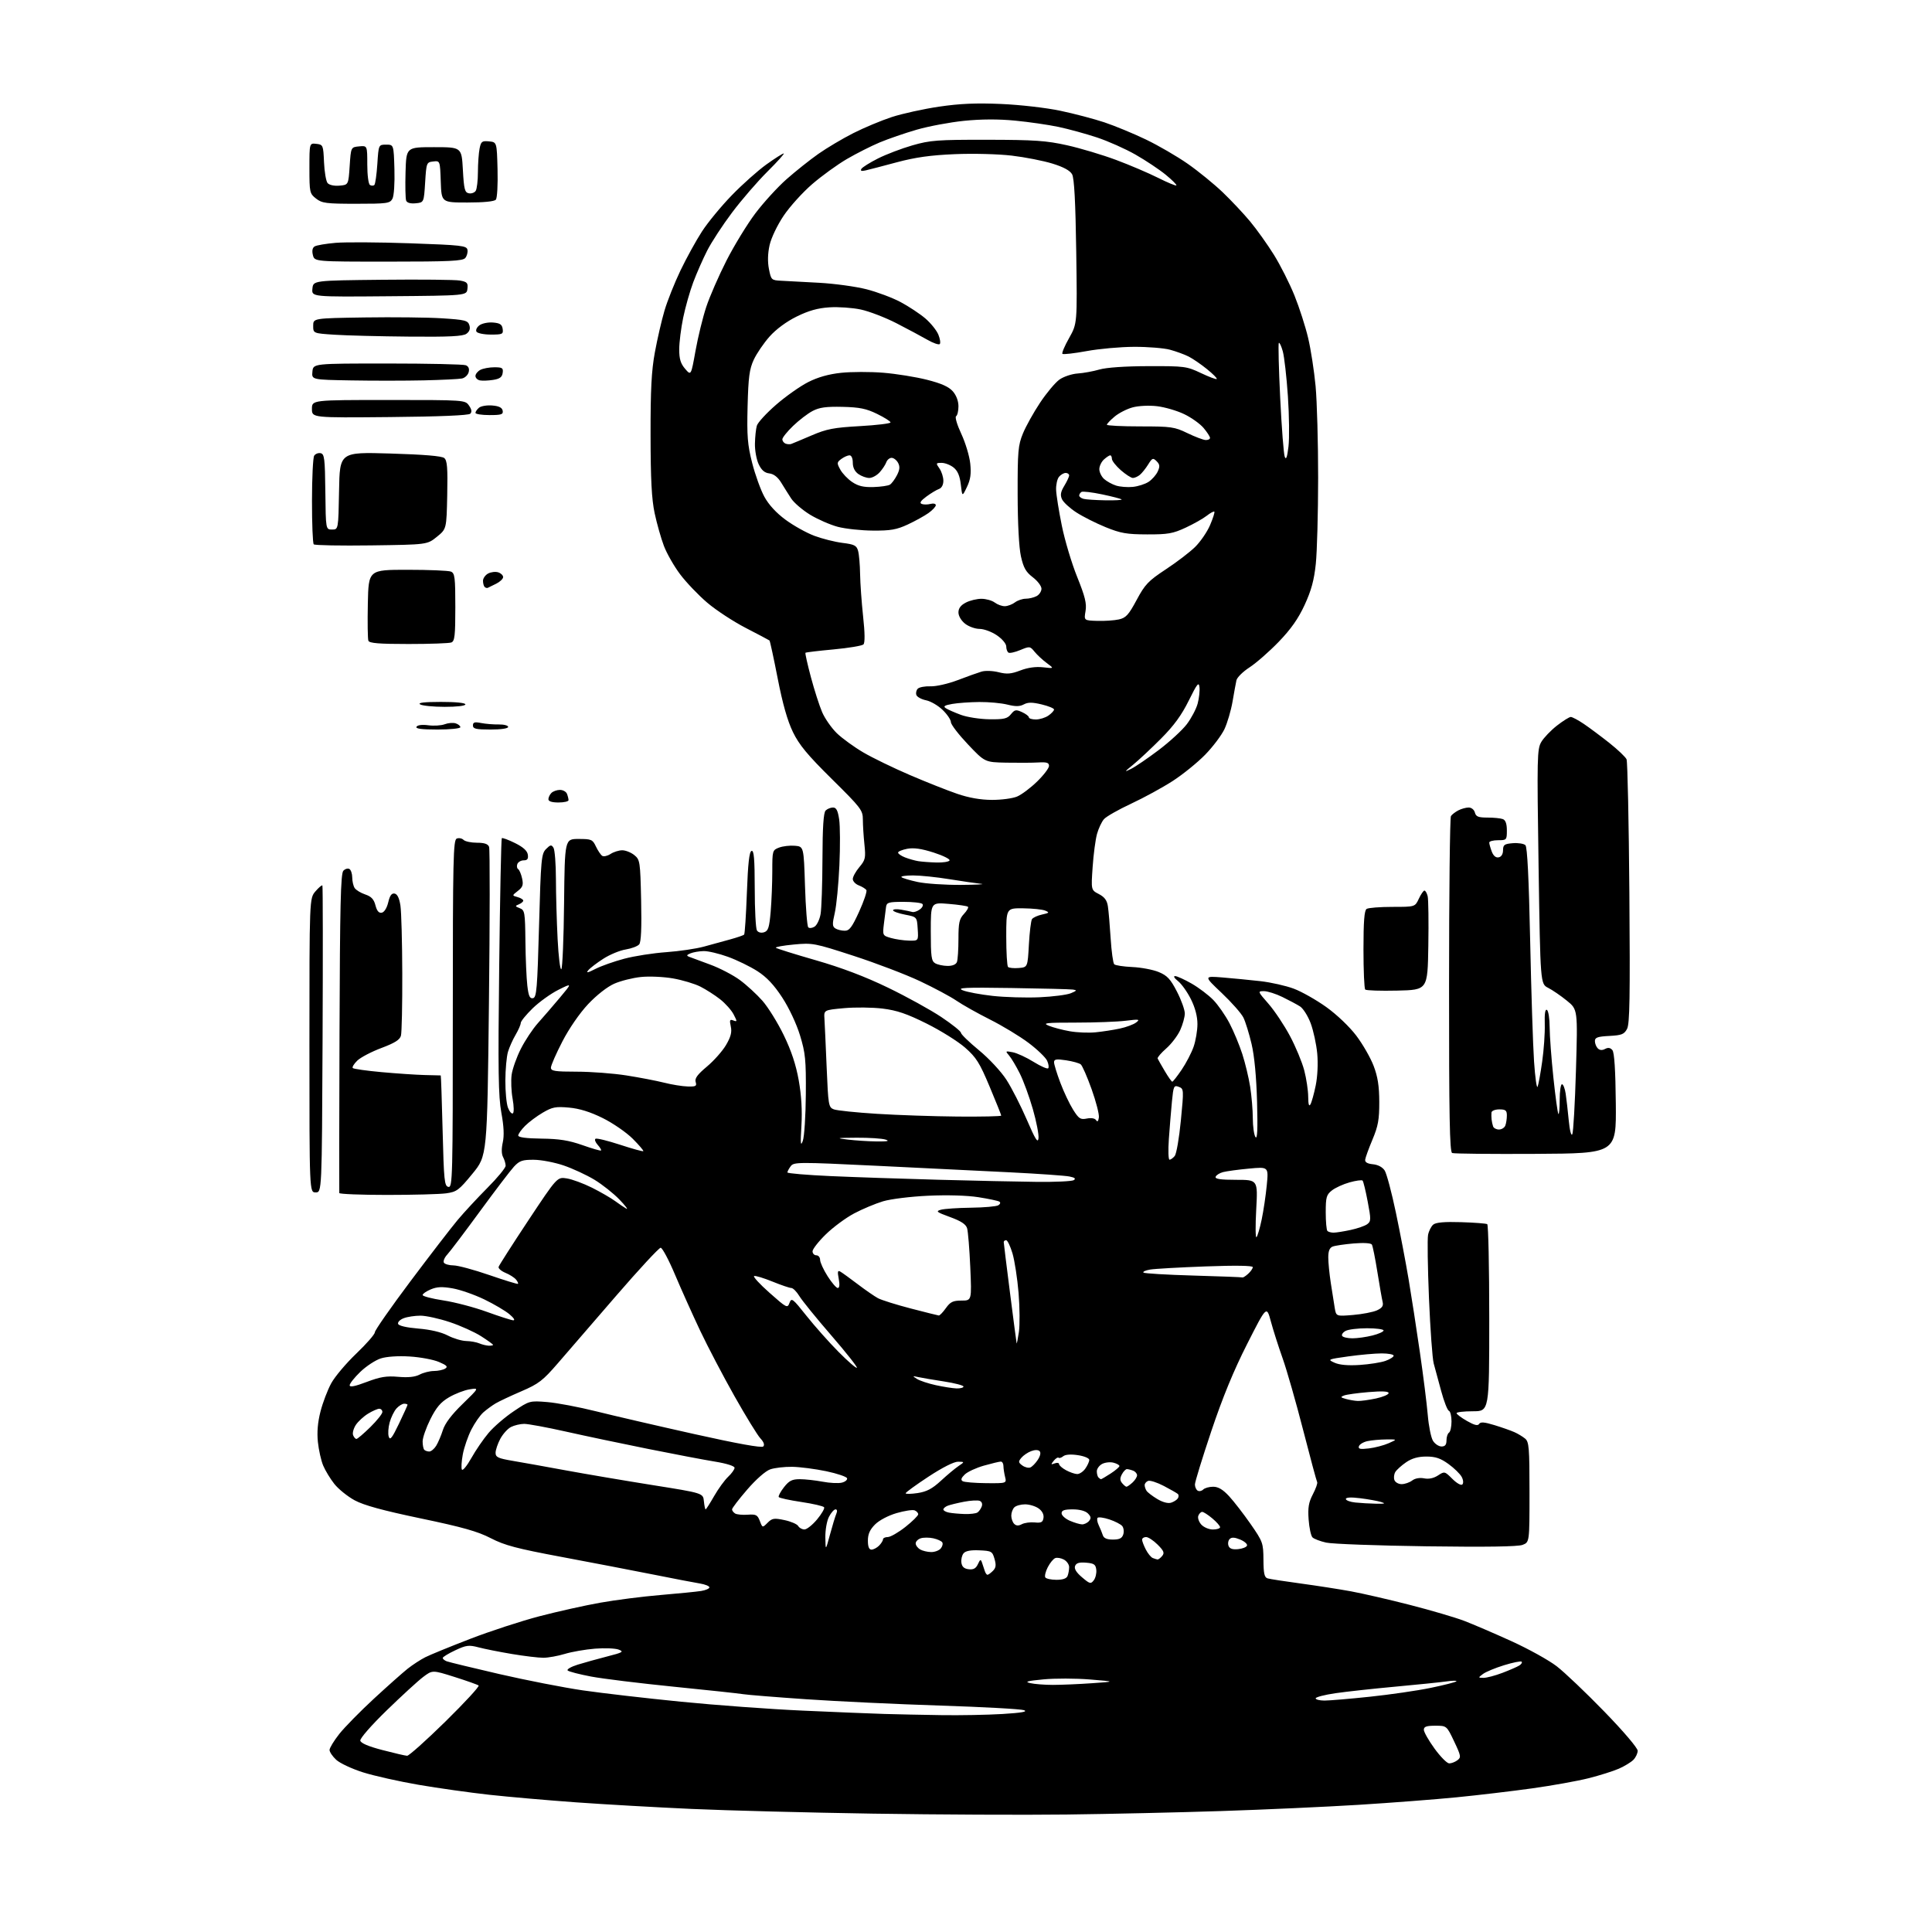 <?xml version="1.0" encoding="UTF-8" standalone="no"?>
<!-- Filename: c64c2c1644d3e49dbd0d620f901ef576b1b76e4a1991a8eef4b17e45139543e9.svg -->
<!-- Created with https://svgstud.io -->
<svg
  version="1.1"
  xmlns="http://www.w3.org/2000/svg"
  xmlns:xlink="http://www.w3.org/1999/xlink"
  xmlns:svg="http://www.w3.org/2000/svg"
  xmlns:rdf="http://www.w3.org/1999/02/22-rdf-syntax-ns#"
  xmlns:cc="http://creativecommons.org/ns#"
  xmlns:dc="http://purl.org/dc/elements/1.1/"
  viewBox="0 0 768 768"
  width="768"
  height="768"
  role="img"
  aria-labelledby="titleID descID"
>
  <title id="titleID">futuristic, AI, contains text AIUniverse</title>
  <desc id="descID">AI-generated SVG illustration: futuristic, AI, contains text AIUniverse, created on https://svgstud.io</desc>

  <rect width="100%" height="100%" fill="white" />


  <path stroke="none" fill="black" fill-rule="evenodd" d="M424.00,721.30C407.23,721.51 372.57,721.35 347.00,720.95C321.43,720.55 289.02,719.71 275.00,719.08C260.98,718.45 240.28,717.27 229.00,716.46C217.72,715.65 202.20,714.29 194.50,713.45C186.80,712.60 174.16,710.82 166.42,709.49C158.67,708.16 148.73,705.93 144.32,704.54C139.91,703.15 135.11,700.90 133.65,699.55C132.19,698.20 131.00,696.44 131.00,695.64C131.00,694.84 132.74,691.98 134.86,689.29C136.99,686.60 143.18,680.30 148.61,675.28C154.05,670.26 160.11,664.88 162.07,663.32C164.04,661.77 167.19,659.72 169.07,658.77C170.96,657.81 178.99,654.53 186.92,651.47C194.85,648.41 207.23,644.37 214.42,642.49C221.61,640.61 232.49,638.18 238.59,637.10C244.70,636.01 255.50,634.63 262.59,634.04C269.69,633.44 276.96,632.72 278.75,632.43C280.54,632.14 282.00,631.50 282.00,631.00C282.00,630.50 280.31,629.81 278.25,629.47C276.19,629.14 267.75,627.52 259.50,625.87C251.25,624.23 234.87,621.08 223.10,618.88C205.40,615.57 200.57,614.29 195.10,611.46C189.93,608.78 183.90,607.07 167.28,603.60C152.07,600.41 144.61,598.37 140.95,596.38C138.15,594.85 134.53,591.93 132.91,589.89C131.29,587.85 129.30,584.56 128.47,582.58C127.64,580.61 126.70,576.40 126.37,573.23C125.96,569.37 126.30,565.37 127.40,561.09C128.30,557.58 130.21,552.55 131.65,549.91C133.09,547.26 137.58,541.94 141.63,538.07C145.68,534.20 149.00,530.40 149.00,529.62C149.00,528.84 155.36,519.72 163.14,509.35C170.92,498.98 179.36,488.02 181.89,485.00C184.42,481.98 189.75,476.22 193.74,472.21C197.73,468.21 201.00,464.24 201.00,463.40C201.00,462.56 200.54,461.02 199.99,459.97C199.34,458.77 199.30,456.63 199.86,454.13C200.46,451.44 200.29,447.71 199.30,442.35C198.10,435.86 197.95,425.73 198.44,384.07C198.76,356.33 199.23,333.44 199.47,333.19C199.72,332.95 202.07,333.82 204.71,335.12C207.99,336.75 209.60,338.21 209.82,339.75C210.06,341.43 209.64,342.00 208.18,342.00C207.10,342.00 205.96,342.66 205.65,343.47C205.34,344.28 205.48,345.18 205.97,345.48C206.45,345.78 207.16,347.44 207.54,349.17C208.11,351.76 207.81,352.64 205.86,354.15C203.50,355.99 203.50,355.99 205.75,356.61C206.99,356.95 208.00,357.58 208.00,358.01C208.00,358.44 207.21,359.10 206.25,359.49C204.67,360.13 204.70,360.28 206.61,361.02C208.59,361.78 208.73,362.60 208.86,374.17C208.93,380.95 209.28,388.88 209.62,391.80C210.11,395.97 210.59,397.03 211.87,396.79C213.31,396.51 213.59,393.13 214.28,367.99C215.01,341.41 215.20,339.37 217.07,337.50C218.79,335.77 219.20,335.70 220.02,337.00C220.54,337.82 220.98,343.45 220.99,349.50C221.00,355.55 221.30,366.26 221.66,373.29C222.02,380.33 222.68,385.72 223.14,385.26C223.59,384.81 224.09,372.97 224.23,358.97C224.50,333.50 224.50,333.50 229.99,333.50C235.10,333.50 235.57,333.70 236.89,336.50C237.67,338.15 238.80,339.82 239.39,340.21C239.99,340.60 241.48,340.26 242.71,339.46C243.93,338.66 246.02,338.00 247.35,338.00C248.69,338.00 250.84,338.86 252.14,339.91C254.41,341.75 254.51,342.42 254.86,357.93C255.10,368.88 254.85,374.48 254.09,375.40C253.47,376.14 251.06,377.05 248.74,377.43C246.42,377.80 242.41,379.45 239.84,381.11C237.26,382.76 234.56,384.82 233.84,385.70C232.86,386.88 233.59,386.74 236.69,385.16C238.98,383.99 244.15,382.16 248.18,381.10C252.20,380.03 259.71,378.86 264.86,378.50C270.01,378.13 276.76,377.14 279.86,376.28C282.96,375.43 287.70,374.13 290.40,373.39C293.09,372.64 295.52,371.81 295.80,371.53C296.08,371.25 296.57,363.75 296.90,354.84C297.33,343.23 297.85,338.54 298.75,338.25C299.71,337.93 300.00,341.35 300.02,353.17C300.02,361.60 300.42,369.11 300.89,369.86C301.40,370.67 302.55,370.96 303.73,370.59C305.39,370.06 305.81,368.73 306.36,362.33C306.71,358.13 307.00,350.93 307.00,346.32C307.00,338.15 307.06,337.93 309.69,336.93C311.17,336.36 313.99,336.04 315.94,336.20C319.50,336.50 319.50,336.50 320.00,352.17C320.27,360.79 320.86,368.20 321.30,368.63C321.74,369.07 322.86,368.95 323.80,368.36C324.73,367.77 325.81,365.53 326.19,363.39C326.57,361.25 326.91,351.38 326.94,341.45C326.98,328.81 327.36,323.04 328.20,322.20C328.86,321.54 330.18,321.00 331.14,321.00C332.44,321.00 333.05,322.17 333.58,325.71C333.97,328.31 334.01,336.54 333.67,344.02C333.33,351.49 332.51,359.98 331.84,362.88C330.81,367.32 330.85,368.29 332.06,369.06C332.85,369.56 334.52,369.98 335.78,369.98C337.64,370.00 338.67,368.64 341.52,362.39C343.42,358.21 344.72,354.35 344.40,353.83C344.07,353.31 342.72,352.47 341.40,351.96C340.08,351.46 339.00,350.32 339.00,349.42C339.00,348.52 340.18,346.39 341.62,344.68C344.01,341.84 344.18,341.04 343.62,335.63C343.28,332.37 343.00,327.94 343.00,325.78C343.00,322.09 342.28,321.14 330.68,309.68C320.98,300.10 317.68,296.11 315.20,291.00C313.05,286.58 311.11,279.78 309.15,269.71C307.56,261.58 306.09,254.78 305.88,254.60C305.67,254.43 301.45,252.19 296.50,249.64C291.55,247.09 284.63,242.56 281.13,239.57C277.63,236.59 272.79,231.52 270.38,228.32C267.97,225.12 265.06,220.03 263.91,217.00C262.76,213.97 261.11,208.12 260.23,204.00C259.04,198.39 258.63,190.58 258.61,173.00C258.58,154.80 258.97,147.36 260.33,140.00C261.29,134.78 263.00,127.35 264.14,123.50C265.27,119.65 268.14,112.45 270.51,107.50C272.89,102.55 276.73,95.58 279.05,92.00C281.37,88.42 286.70,81.96 290.89,77.64C295.07,73.32 301.26,67.81 304.63,65.39C308.00,62.98 311.11,61.00 311.54,61.00C311.97,61.00 309.07,64.23 305.09,68.19C301.11,72.14 294.79,79.46 291.03,84.46C287.27,89.46 282.81,96.28 281.11,99.63C279.41,102.97 276.93,108.61 275.59,112.17C274.25,115.72 272.45,122.07 271.58,126.27C270.71,130.48 270.00,136.16 270.00,138.90C270.00,142.69 270.56,144.54 272.35,146.62C274.70,149.35 274.70,149.35 276.48,139.43C277.46,133.97 279.38,126.12 280.75,122.00C282.11,117.88 285.73,109.59 288.78,103.59C291.84,97.59 297.00,89.15 300.25,84.83C303.50,80.52 309.08,74.41 312.65,71.25C316.23,68.09 321.93,63.55 325.33,61.16C328.72,58.78 334.98,55.06 339.24,52.91C343.50,50.75 350.38,47.88 354.53,46.52C358.68,45.17 367.12,43.31 373.29,42.40C381.58,41.18 388.02,40.90 398.00,41.33C405.54,41.66 415.92,42.85 421.50,44.03C427.00,45.18 434.88,47.26 439.00,48.63C443.12,50.01 450.55,53.07 455.50,55.45C460.45,57.82 467.95,62.18 472.17,65.13C476.39,68.08 482.63,73.17 486.03,76.42C489.43,79.68 494.35,84.91 496.95,88.04C499.56,91.17 503.80,97.12 506.38,101.25C508.96,105.39 512.64,112.68 514.57,117.46C516.50,122.24 518.94,129.83 520.00,134.33C521.07,138.82 522.40,147.45 522.97,153.50C523.53,159.55 523.99,175.97 523.98,190.00C523.97,204.03 523.55,219.40 523.05,224.16C522.37,230.64 521.25,234.75 518.61,240.47C516.08,245.95 513.16,250.10 508.29,255.15C504.55,259.02 499.35,263.57 496.72,265.28C494.09,266.98 491.74,269.30 491.50,270.44C491.25,271.57 490.55,275.39 489.95,278.92C489.34,282.45 487.90,287.36 486.74,289.84C485.57,292.31 482.11,296.90 479.04,300.04C475.97,303.18 470.18,307.86 466.18,310.45C462.17,313.04 454.76,317.09 449.70,319.45C444.64,321.81 439.76,324.58 438.85,325.62C437.94,326.65 436.70,329.30 436.08,331.50C435.47,333.70 434.68,339.62 434.34,344.65C433.71,353.80 433.71,353.80 436.81,355.40C439.06,356.57 440.05,357.89 440.40,360.25C440.68,362.04 441.17,367.77 441.50,373.00C441.83,378.23 442.47,382.87 442.92,383.31C443.36,383.76 446.60,384.25 450.11,384.41C453.63,384.57 458.35,385.46 460.61,386.40C463.99,387.80 465.28,389.18 467.86,394.19C469.59,397.54 470.99,401.46 470.98,402.89C470.97,404.33 470.14,407.30 469.14,409.51C468.13,411.71 465.64,414.99 463.58,416.79C461.53,418.59 460.00,420.39 460.18,420.78C460.35,421.18 461.62,423.41 463.00,425.74C464.38,428.08 465.73,429.99 466.00,429.99C466.27,429.99 467.95,427.86 469.72,425.25C471.49,422.64 473.63,418.53 474.47,416.12C475.31,413.72 476.00,409.64 476.00,407.07C476.00,404.04 475.09,400.56 473.41,397.20C471.99,394.34 469.68,391.11 468.28,390.00C466.83,388.86 466.33,388.00 467.12,388.01C467.88,388.01 470.83,389.36 473.69,390.99C476.54,392.63 480.42,395.56 482.31,397.51C484.20,399.45 487.10,403.62 488.75,406.77C490.40,409.92 492.69,415.43 493.84,419.00C494.99,422.57 496.40,428.43 496.96,432.00C497.52,435.57 498.00,441.20 498.01,444.50C498.02,447.80 498.50,451.18 499.07,452.00C499.81,453.06 500.00,448.95 499.70,438.00C499.43,428.08 498.65,419.80 497.52,415.00C496.55,410.88 495.09,406.15 494.27,404.50C493.46,402.85 489.58,398.45 485.65,394.73C478.50,387.96 478.50,387.96 486.00,388.56C490.12,388.90 496.91,389.56 501.08,390.03C505.25,390.51 511.20,391.85 514.31,393.02C517.42,394.18 523.23,397.47 527.23,400.33C531.43,403.34 536.46,408.14 539.15,411.70C541.71,415.08 544.80,420.47 546.03,423.68C547.68,428.01 548.26,431.68 548.28,438.00C548.30,445.04 547.84,447.61 545.58,453.00C544.08,456.57 542.77,460.18 542.68,461.00C542.56,462.01 543.57,462.60 545.77,462.81C547.80,463.01 549.57,463.96 550.44,465.31C551.21,466.52 553.21,474.02 554.88,482.00C556.56,489.98 558.83,501.90 559.94,508.50C561.05,515.10 563.07,528.15 564.42,537.50C565.78,546.85 567.19,558.10 567.56,562.50C567.93,566.90 568.86,571.51 569.64,572.75C570.41,573.99 571.94,575.00 573.02,575.00C574.45,575.00 575.00,574.32 575.00,572.56C575.00,571.22 575.45,569.84 576.00,569.50C576.55,569.16 577.00,567.15 577.00,565.02C577.00,562.90 576.53,561.01 575.96,560.82C575.39,560.63 574.01,557.10 572.90,552.99C571.78,548.87 570.45,543.92 569.92,542.00C569.40,540.08 568.56,528.42 568.04,516.10C567.53,503.78 567.36,492.43 567.68,490.87C567.99,489.32 568.92,487.48 569.75,486.79C570.80,485.92 574.24,485.62 580.83,485.83C586.09,485.99 590.76,486.35 591.20,486.62C591.64,486.89 592.00,503.74 592.00,524.06C592.00,561.00 592.00,561.00 585.50,561.00C581.92,561.00 579.00,561.34 579.01,561.75C579.01,562.16 580.87,563.56 583.13,564.85C586.09,566.54 587.46,566.88 587.98,566.03C588.52,565.16 590.06,565.28 594.10,566.52C597.07,567.43 600.62,568.68 602.00,569.30C603.38,569.91 605.29,571.07 606.25,571.86C607.81,573.15 608.00,575.47 608.00,593.18C608.00,613.05 608.00,613.05 605.25,614.11C603.41,614.82 590.81,615.01 567.00,614.68C547.48,614.41 529.55,613.75 527.17,613.21C524.79,612.68 522.34,611.74 521.73,611.13C521.13,610.53 520.44,607.34 520.20,604.05C519.85,599.30 520.21,597.22 521.90,593.97C523.08,591.71 523.84,589.54 523.59,589.15C523.35,588.75 520.84,579.44 518.02,568.46C515.20,557.48 511.54,544.67 509.88,540.00C508.22,535.33 506.10,528.69 505.18,525.26C503.49,519.01 503.49,519.01 495.76,534.26C490.41,544.79 486.01,555.50 481.51,568.91C477.93,579.58 475.00,589.12 475.00,590.10C475.00,591.08 475.49,592.18 476.09,592.55C476.69,592.92 477.68,592.72 478.29,592.11C478.90,591.50 480.68,591.00 482.25,591.00C484.26,591.00 486.12,592.10 488.57,594.75C490.48,596.81 494.32,601.79 497.12,605.80C502.00,612.83 502.19,613.36 502.24,620.03C502.27,625.51 502.62,627.05 503.89,627.43C504.78,627.70 510.68,628.61 517.00,629.46C523.33,630.32 532.33,631.72 537.00,632.57C541.67,633.43 552.27,635.87 560.55,638.00C568.82,640.12 578.50,642.97 582.05,644.32C585.60,645.68 594.04,649.30 600.82,652.39C607.60,655.47 615.70,659.96 618.82,662.37C621.94,664.77 630.46,672.88 637.75,680.39C645.35,688.22 651.00,694.85 651.00,695.95C651.00,697.00 650.22,698.64 649.27,699.59C648.32,700.54 645.73,702.11 643.52,703.08C641.31,704.05 635.90,705.76 631.50,706.87C627.10,707.98 616.98,709.80 609.00,710.91C601.02,712.02 587.52,713.62 579.00,714.46C570.48,715.30 552.92,716.65 540.00,717.45C527.08,718.25 502.55,719.36 485.50,719.92C468.45,720.48 440.77,721.10 424.00,721.30zM576.06,700.97C576.92,700.99 578.38,700.44 579.31,699.75C580.88,698.59 580.79,698.03 578.05,692.25C575.08,686.00 575.08,686.00 570.54,686.00C567.03,686.00 566.00,686.37 566.00,687.61C566.00,688.50 567.91,691.86 570.25,695.09C572.59,698.31 575.20,700.95 576.06,700.97zM161.83,697.95C162.55,697.98 169.42,691.84 177.09,684.31C184.75,676.78 190.68,670.35 190.26,670.01C189.84,669.68 185.54,668.15 180.70,666.62C171.90,663.84 171.90,663.84 168.20,666.63C166.16,668.17 159.65,674.14 153.71,679.91C147.57,685.88 143.06,691.05 143.22,691.92C143.42,692.93 146.43,694.22 152.01,695.67C156.68,696.89 161.10,697.92 161.83,697.95zM374.09,681.79C381.57,681.91 392.56,681.70 398.52,681.34C406.11,680.87 408.67,680.42 407.08,679.83C405.83,679.37 390.79,678.54 373.66,677.99C356.52,677.44 332.60,676.31 320.50,675.48C308.40,674.65 297.15,673.74 295.50,673.47C293.85,673.19 281.48,671.86 268.00,670.51C254.53,669.16 239.68,667.34 235.00,666.46C230.32,665.57 226.12,664.49 225.66,664.04C225.20,663.59 227.00,662.55 229.66,661.72C232.32,660.90 237.62,659.43 241.43,658.45C247.59,656.88 248.09,656.57 245.93,655.74C244.59,655.23 240.35,655.06 236.50,655.37C232.65,655.68 227.25,656.62 224.50,657.46C221.75,658.29 217.93,658.98 216.00,658.99C214.07,658.99 208.45,658.32 203.50,657.49C198.55,656.66 192.56,655.47 190.20,654.84C186.38,653.84 185.33,653.97 180.95,656.03C178.23,657.30 176.00,658.67 176.00,659.06C176.00,659.46 176.71,660.06 177.57,660.39C178.44,660.72 187.86,663.01 198.51,665.47C209.16,667.92 224.09,670.84 231.69,671.95C239.28,673.05 256.81,675.08 270.64,676.45C284.47,677.83 306.30,679.43 319.14,680.00C331.99,680.58 346.55,681.17 351.50,681.32C356.45,681.47 366.62,681.68 374.09,681.79zM526.53,676.00C528.47,676.00 536.56,675.32 544.50,674.48C552.44,673.65 563.31,672.07 568.65,670.97C573.99,669.87 578.62,668.69 578.93,668.36C579.24,668.02 577.48,668.03 575.00,668.39C572.52,668.74 563.35,669.68 554.60,670.48C545.86,671.28 535.17,672.45 530.85,673.08C526.53,673.71 523.00,674.63 523.00,675.12C523.00,675.60 524.59,676.00 526.53,676.00zM418.50,669.77C421.80,669.77 428.77,669.48 434.00,669.11C443.50,668.45 443.50,668.45 433.27,667.62C427.65,667.16 419.32,667.14 414.77,667.58C408.32,668.19 407.16,668.52 409.50,669.06C411.15,669.45 415.20,669.77 418.50,669.77zM589.71,666.97C590.93,666.99 594.30,666.10 597.21,665.00C600.12,663.89 603.16,662.57 603.97,662.05C604.78,661.53 605.19,660.85 604.87,660.54C604.56,660.23 601.42,660.86 597.89,661.95C594.36,663.04 590.58,664.61 589.49,665.44C587.53,666.92 587.53,666.94 589.71,666.97zM434.79,628.19C435.50,627.26 435.95,625.38 435.79,624.00C435.55,621.90 434.91,621.45 431.74,621.19C428.99,620.96 427.82,621.32 427.36,622.51C426.94,623.60 427.85,625.08 430.12,627.00C433.22,629.64 433.61,629.74 434.79,628.19zM419.95,628.00C422.53,628.00 423.99,627.48 424.39,626.42C424.73,625.55 425.00,623.99 425.00,622.95C425.00,621.92 424.06,620.57 422.92,619.96C421.78,619.35 420.23,619.08 419.47,619.37C418.72,619.66 417.39,621.28 416.51,622.98C415.64,624.67 415.19,626.50 415.52,627.03C415.85,627.56 417.84,628.00 419.95,628.00zM392.54,626.00C392.87,626.00 393.84,625.30 394.70,624.44C395.90,623.24 396.05,622.16 395.34,619.70C394.48,616.69 394.13,616.49 389.32,616.28C385.88,616.12 383.82,616.51 383.03,617.47C382.38,618.25 381.99,619.93 382.17,621.19C382.40,622.82 383.26,623.59 385.08,623.80C386.96,624.02 387.94,623.48 388.72,621.80C389.66,619.78 389.86,619.71 390.39,621.25C390.73,622.21 391.21,623.67 391.47,624.50C391.73,625.33 392.21,626.00 392.54,626.00zM460.13,619.92C460.47,619.96 461.31,619.34 461.98,618.52C462.98,617.32 462.66,616.50 460.18,614.02C458.52,612.36 456.44,611.00 455.58,611.00C454.71,611.00 454.00,611.47 454.00,612.05C454.00,612.63 454.67,614.39 455.48,615.96C456.29,617.53 457.53,619.05 458.23,619.33C458.93,619.61 459.78,619.88 460.13,619.92zM370.13,616.97C371.57,616.99 373.30,616.34 373.96,615.54C374.63,614.74 374.90,613.65 374.57,613.12C374.25,612.59 372.64,611.86 371.01,611.50C369.38,611.14 367.13,611.14 366.02,611.49C364.91,611.85 364.00,612.76 364.00,613.52C364.00,614.28 364.79,615.36 365.75,615.92C366.71,616.48 368.68,616.95 370.13,616.97zM329.94,610.00C330.90,606.42 332.04,602.71 332.45,601.75C332.91,600.69 332.79,600.00 332.13,600.00C331.54,600.00 330.36,601.33 329.53,602.95C328.67,604.60 328.04,608.24 328.09,611.20C328.18,616.50 328.18,616.50 329.94,610.00zM346.43,616.00C347.21,616.00 348.56,615.29 349.43,614.43C350.29,613.56 351.00,612.44 351.00,611.93C351.00,611.42 351.86,611.00 352.91,611.00C353.96,611.00 357.11,609.19 359.91,606.98C362.71,604.76 365.00,602.50 365.00,601.95C365.00,601.39 364.35,600.69 363.55,600.38C362.76,600.08 359.54,600.57 356.41,601.48C353.11,602.44 349.50,604.34 347.85,605.99C345.78,608.07 345.00,609.82 345.00,612.42C345.00,614.86 345.46,616.00 346.43,616.00zM492.17,615.81C493.92,615.64 495.51,615.00 495.71,614.39C495.91,613.77 494.68,612.70 492.98,611.99C490.77,611.08 489.58,611.02 488.81,611.79C488.22,612.38 488.02,613.60 488.36,614.50C488.80,615.64 489.94,616.03 492.17,615.81zM442.40,612.00C445.01,612.00 446.02,611.50 446.52,609.95C446.87,608.83 446.68,607.32 446.10,606.62C445.51,605.91 443.22,604.73 441.01,604.00C438.80,603.27 436.69,602.98 436.33,603.34C435.96,603.70 436.15,605.01 436.74,606.25C437.33,607.49 438.07,609.29 438.38,610.25C438.77,611.47 439.98,612.00 442.40,612.00zM319.80,607.98C320.73,607.97 322.99,606.17 324.81,603.98C326.63,601.79 327.88,599.62 327.60,599.17C327.32,598.71 323.24,597.76 318.54,597.06C313.84,596.36 309.80,595.48 309.56,595.10C309.33,594.72 310.26,592.96 311.64,591.20C313.67,588.60 314.86,588.00 317.94,588.00C320.02,588.00 324.08,588.45 326.97,588.99C329.85,589.54 333.30,589.71 334.65,589.37C335.99,589.04 336.92,588.25 336.72,587.63C336.52,587.01 332.79,585.75 328.43,584.83C324.07,583.92 317.98,583.13 314.90,583.08C311.82,583.04 307.88,583.49 306.16,584.10C304.32,584.73 300.51,588.09 297.01,592.15C293.70,595.98 291.00,599.51 291.00,600.00C291.00,600.48 291.55,601.22 292.22,601.64C292.89,602.05 295.14,602.27 297.22,602.12C300.53,601.88 301.12,602.19 302.04,604.60C303.09,607.36 303.09,607.36 305.13,605.32C306.93,603.51 307.71,603.39 311.83,604.26C314.40,604.80 316.86,605.86 317.30,606.62C317.74,607.38 318.86,607.99 319.80,607.98zM482.15,608.00C483.72,608.00 485.00,607.59 485.00,607.09C485.00,606.59 483.62,605.01 481.92,603.59C480.23,602.17 478.42,601.00 477.89,601.00C477.37,601.00 476.67,601.69 476.35,602.54C476.02,603.38 476.56,604.96 477.53,606.04C478.51,607.12 480.59,608.00 482.15,608.00zM406.20,605.89C407.24,605.34 409.53,605.02 411.29,605.19C413.93,605.45 414.55,605.12 414.81,603.35C415.00,602.00 414.26,600.60 412.83,599.60C411.58,598.72 409.17,598.00 407.48,598.00C405.78,598.00 403.86,598.54 403.20,599.20C402.54,599.86 402.00,601.35 402.00,602.50C402.00,603.65 402.52,605.12 403.15,605.75C403.96,606.56 404.88,606.60 406.20,605.89zM430.13,605.96C431.02,605.98 432.28,605.37 432.91,604.61C433.81,603.53 433.70,602.85 432.46,601.61C431.47,600.61 429.16,600.00 426.43,600.00C423.10,600.00 422.00,600.38 422.00,601.55C422.00,602.40 423.46,603.73 425.25,604.51C427.04,605.29 429.23,605.94 430.13,605.96zM383.50,601.85C385.70,601.91 387.98,601.64 388.57,601.23C389.16,600.83 389.92,599.75 390.26,598.83C390.62,597.84 390.29,596.94 389.43,596.61C388.63,596.31 385.85,596.46 383.24,596.96C380.63,597.46 377.71,598.17 376.75,598.54C375.79,598.91 375.00,599.58 375.00,600.04C375.00,600.49 376.01,601.06 377.25,601.29C378.49,601.53 381.30,601.78 383.50,601.85zM280.49,600.00C280.69,600.00 282.21,597.63 283.87,594.73C285.53,591.83 288.04,588.37 289.44,587.05C290.85,585.73 292.00,584.12 292.00,583.47C292.00,582.77 288.84,581.77 284.25,581.02C279.99,580.33 267.95,578.04 257.50,575.94C247.05,573.84 232.37,570.75 224.87,569.06C217.38,567.38 209.95,566.01 208.37,566.01C206.79,566.02 204.42,566.59 203.11,567.26C201.79,567.94 199.88,570.07 198.86,571.98C197.84,573.90 197.00,576.39 197.00,577.51C197.00,579.26 197.99,579.72 203.75,580.70C207.46,581.32 217.03,583.04 225.00,584.51C232.97,585.97 248.50,588.61 259.50,590.36C279.50,593.54 279.50,593.54 279.81,596.77C279.99,598.55 280.29,600.00 280.49,600.00zM465.50,597.35C466.60,597.01 467.82,596.23 468.21,595.62C468.60,595.01 468.60,594.23 468.21,593.87C467.82,593.52 465.31,592.09 462.64,590.69C459.97,589.29 457.16,588.39 456.39,588.68C455.63,588.97 455.01,589.73 455.02,590.36C455.02,590.99 455.36,592.01 455.77,592.62C456.17,593.24 458.07,594.70 460.00,595.86C462.12,597.15 464.28,597.73 465.50,597.35zM547.00,597.75C550.58,597.81 550.98,597.67 548.95,597.05C547.55,596.63 543.84,595.96 540.70,595.57C537.05,595.11 535.00,595.22 535.00,595.87C535.00,596.42 536.69,597.06 538.75,597.27C540.81,597.49 544.52,597.70 547.00,597.75zM364.75,593.52C368.38,592.97 370.56,591.82 374.00,588.65C376.48,586.36 379.62,583.73 381.00,582.80C383.50,581.10 383.50,581.10 380.86,581.05C379.25,581.02 374.66,583.34 369.11,586.98C364.10,590.27 360.00,593.25 360.00,593.60C360.00,593.94 362.14,593.91 364.75,593.52zM447.79,591.00C448.10,591.00 449.17,590.26 450.17,589.35C451.18,588.43 452.00,587.13 452.00,586.45C452.00,585.77 451.29,584.94 450.42,584.61C449.55,584.27 448.44,584.00 447.95,584.00C447.47,584.00 446.57,584.93 445.97,586.06C445.15,587.60 445.17,588.50 446.05,589.56C446.71,590.35 447.49,591.00 447.79,591.00zM581.31,590.09C581.81,589.59 581.70,588.30 581.04,587.08C580.41,585.90 578.05,583.60 575.80,581.97C572.64,579.68 570.62,579.00 567.00,579.00C563.77,579.00 561.26,579.70 558.99,581.25C557.17,582.49 555.24,584.23 554.68,585.11C554.13,586.00 553.96,587.46 554.31,588.36C554.65,589.26 555.96,589.99 557.22,589.97C558.47,589.95 560.34,589.30 561.37,588.52C562.51,587.65 564.37,587.32 566.11,587.67C567.96,588.04 569.91,587.63 571.61,586.52C574.21,584.82 574.30,584.84 577.34,587.88C579.11,589.65 580.81,590.59 581.31,590.09zM392.00,589.58C400.17,589.65 400.17,589.65 399.53,587.07C399.18,585.66 398.89,583.71 398.88,582.75C398.88,581.79 398.41,581.00 397.84,581.00C397.27,581.00 394.26,581.72 391.15,582.60C388.04,583.48 384.60,585.07 383.50,586.14C382.09,587.49 381.85,588.28 382.66,588.79C383.30,589.19 387.50,589.54 392.00,589.58zM437.68,588.00C437.87,588.00 439.59,586.99 441.50,585.75C443.41,584.51 444.98,583.17 444.99,582.77C444.99,582.37 443.92,581.77 442.59,581.43C441.27,581.10 439.24,581.33 438.09,581.95C436.94,582.57 436.00,583.88 436.00,584.87C436.00,585.86 436.30,586.97 436.67,587.33C437.03,587.70 437.49,588.00 437.68,588.00zM428.19,585.96C429.12,585.98 430.59,585.00 431.44,583.78C432.30,582.56 433.00,581.01 433.00,580.34C433.00,579.66 430.99,578.82 428.49,578.45C425.68,578.02 423.48,578.19 422.65,578.88C421.92,579.48 421.08,579.75 420.80,579.47C420.52,579.18 419.66,579.72 418.89,580.66C417.67,582.17 417.71,582.30 419.25,581.72C420.21,581.36 421.00,581.48 421.00,582.00C421.00,582.51 422.24,583.61 423.75,584.43C425.26,585.25 427.26,585.94 428.19,585.96zM187.37,579.60C189.09,576.52 192.17,572.03 194.21,569.62C196.24,567.20 200.74,563.32 204.21,561.00C210.45,556.81 210.56,556.78 217.50,557.34C221.35,557.65 230.12,559.31 237.00,561.03C243.88,562.75 261.41,566.81 275.97,570.06C293.09,573.88 302.77,575.63 303.40,575.00C304.03,574.37 303.63,573.23 302.26,571.76C301.10,570.52 296.47,562.98 291.97,555.00C287.47,547.02 281.34,535.33 278.34,529.00C275.35,522.67 270.85,512.66 268.35,506.75C265.86,500.84 263.28,496.00 262.62,496.00C261.97,496.00 254.02,504.58 244.96,515.06C235.91,525.54 225.46,537.63 221.75,541.92C215.79,548.82 214.11,550.11 207.25,553.06C202.99,554.89 198.38,557.06 197.00,557.88C195.62,558.70 193.44,560.30 192.15,561.43C190.86,562.57 188.71,565.65 187.37,568.28C186.03,570.91 184.50,575.34 183.97,578.13C183.45,580.93 183.29,583.65 183.62,584.20C183.96,584.74 185.64,582.67 187.37,579.60zM409.54,583.35C410.28,583.06 411.62,581.70 412.53,580.31C413.55,578.75 413.83,577.43 413.26,576.86C412.68,576.28 411.39,576.28 409.87,576.86C408.52,577.37 406.78,578.56 406.00,579.50C404.75,581.00 404.80,581.38 406.38,582.54C407.38,583.27 408.80,583.63 409.54,583.35zM170.64,577.00C171.36,577.00 172.59,575.99 173.37,574.75C174.14,573.51 175.34,570.70 176.04,568.50C176.88,565.83 179.48,562.37 183.90,558.09C190.50,551.67 190.50,551.67 186.67,552.29C184.57,552.62 180.89,554.04 178.50,555.44C175.18,557.39 173.44,559.44 171.08,564.15C169.39,567.55 168.00,571.52 168.00,572.99C168.00,574.46 168.30,575.97 168.67,576.33C169.03,576.70 169.92,577.00 170.64,577.00zM544.12,575.77C546.53,575.49 550.08,574.56 552.00,573.71C555.50,572.16 555.50,572.16 551.00,572.20C548.52,572.22 545.19,572.52 543.58,572.87C541.98,573.22 540.46,574.13 540.20,574.89C539.83,576.00 540.66,576.18 544.12,575.77zM158.58,565.97C160.46,562.05 162.00,558.65 162.00,558.42C162.00,558.19 161.39,558.00 160.65,558.00C159.92,558.00 158.54,558.85 157.61,559.88C156.67,560.92 155.45,563.41 154.90,565.42C154.34,567.43 154.17,569.98 154.53,571.08C155.04,572.69 155.85,571.66 158.58,565.97zM141.68,572.00C142.10,572.00 144.58,569.88 147.22,567.29C149.85,564.70 152.00,562.00 152.00,561.29C152.00,560.58 151.44,560.00 150.75,560.00C150.06,560.01 148.06,560.88 146.30,561.96C144.55,563.03 142.36,565.05 141.44,566.44C140.53,567.84 140.04,569.66 140.36,570.49C140.68,571.32 141.27,572.00 141.68,572.00zM539.70,556.90C540.91,556.96 544.17,556.51 546.95,555.92C549.73,555.32 552.00,554.36 552.00,553.77C552.00,553.06 549.40,552.93 544.03,553.38C539.64,553.74 535.25,554.35 534.28,554.73C532.75,555.31 532.86,555.51 535.00,556.10C536.38,556.49 538.49,556.85 539.70,556.90zM145.75,549.35C151.16,547.30 153.65,546.90 158.31,547.31C162.24,547.66 164.99,547.37 166.81,546.42C168.29,545.64 170.85,545.00 172.50,544.99C174.15,544.98 176.17,544.55 176.98,544.03C178.15,543.29 177.61,542.73 174.48,541.40C172.29,540.46 167.07,539.49 162.88,539.23C158.26,538.94 153.73,539.25 151.38,539.99C149.25,540.67 145.59,543.07 143.25,545.32C140.91,547.57 139.00,549.98 139.00,550.66C139.00,551.53 141.06,551.13 145.75,549.35zM380.25,551.92C381.76,551.96 383.00,551.63 383.00,551.17C383.00,550.72 379.51,549.81 375.25,549.15C370.99,548.50 366.38,547.71 365.00,547.41C362.64,546.89 362.61,546.94 364.50,548.14C365.60,548.85 368.98,549.97 372.00,550.63C375.02,551.29 378.74,551.87 380.25,551.92zM340.62,543.71C340.90,543.43 336.33,537.64 330.45,530.85C324.57,524.06 318.87,517.04 317.78,515.25C316.69,513.46 315.25,512.00 314.57,512.00C313.90,512.00 310.52,510.85 307.07,509.45C303.62,508.05 300.34,507.05 299.78,507.24C299.22,507.43 301.96,510.42 305.88,513.89C312.73,519.97 313.02,520.12 313.84,517.91C314.63,515.78 315.08,516.12 320.59,523.06C323.84,527.15 329.56,533.59 333.30,537.36C337.04,541.14 340.34,543.99 340.62,543.71zM540.50,542.59C544.35,542.34 548.96,541.61 550.75,540.97C552.54,540.33 554.00,539.40 554.00,538.90C554.00,538.41 551.86,538.00 549.25,538.00C546.64,538.00 540.68,538.53 536.02,539.18C527.76,540.34 527.62,540.40 530.52,541.71C532.48,542.59 535.89,542.89 540.50,542.59zM194.25,534.93C195.21,534.97 196.00,534.82 196.00,534.60C196.00,534.39 193.86,532.84 191.25,531.17C188.64,529.50 183.05,526.98 178.82,525.57C174.60,524.16 169.34,523.00 167.14,523.00C164.93,523.00 161.94,523.45 160.48,524.01C159.03,524.56 158.02,525.57 158.25,526.26C158.50,527.02 161.58,527.74 166.29,528.13C171.07,528.52 175.43,529.54 177.99,530.88C180.23,532.04 183.51,533.03 185.28,533.07C187.05,533.11 189.40,533.53 190.50,534.00C191.60,534.47 193.29,534.89 194.25,534.93zM405.02,529.50C405.43,526.75 405.37,519.77 404.90,513.99C404.42,508.20 403.33,501.12 402.48,498.24C401.62,495.36 400.49,493.00 399.96,493.00C399.43,493.00 399.00,493.34 399.00,493.75C399.01,494.16 400.13,503.27 401.50,514.00C402.87,524.73 404.05,533.73 404.13,534.00C404.21,534.27 404.60,532.25 405.02,529.50zM537.62,532.00C539.54,532.00 543.11,531.50 545.56,530.88C548.00,530.27 550.00,529.37 550.00,528.88C550.00,528.40 547.05,528.00 543.43,528.00C539.82,528.00 535.99,528.47 534.91,529.05C533.83,529.63 533.21,530.53 533.53,531.05C533.85,531.57 535.69,532.00 537.62,532.00zM204.00,524.84C204.88,524.89 204.25,523.89 202.50,522.42C200.85,521.04 196.35,518.39 192.50,516.53C188.65,514.67 183.03,512.70 180.00,512.16C175.81,511.42 173.73,511.50 171.25,512.54C169.46,513.29 168.00,514.30 168.00,514.79C168.00,515.28 171.71,516.25 176.25,516.94C180.79,517.63 188.55,519.67 193.50,521.47C198.45,523.27 203.18,524.78 204.00,524.84zM373.18,522.93C373.56,522.97 374.83,521.65 376.00,520.00C377.78,517.51 378.82,517.00 382.21,517.00C386.28,517.00 386.28,517.00 385.70,503.75C385.38,496.46 384.81,489.49 384.44,488.26C383.96,486.66 382.05,485.40 377.67,483.80C372.28,481.84 371.86,481.49 374.03,480.89C375.39,480.51 380.77,480.15 386.00,480.08C391.23,480.02 396.11,479.58 396.86,479.11C397.64,478.61 397.81,478.00 397.25,477.66C396.73,477.33 392.97,476.54 388.90,475.90C384.42,475.20 376.56,474.97 369.00,475.32C361.99,475.64 354.08,476.62 351.00,477.54C347.98,478.45 342.82,480.61 339.54,482.35C336.26,484.08 331.20,487.82 328.29,490.66C325.38,493.50 323.00,496.54 323.00,497.41C323.00,498.29 323.68,499.00 324.50,499.00C325.32,499.00 326.00,499.81 326.00,500.80C326.00,501.80 327.34,504.72 328.98,507.30C330.62,509.89 332.44,512.00 333.02,512.00C333.71,512.00 333.85,510.70 333.41,508.36C332.85,505.40 332.99,504.87 334.11,505.53C334.88,505.98 337.98,508.23 341.00,510.52C344.02,512.82 347.62,515.30 349.00,516.05C350.38,516.79 356.23,518.63 362.00,520.13C367.77,521.63 372.81,522.89 373.18,522.93zM537.86,522.72C541.55,522.41 545.82,521.58 547.35,520.89C549.42,519.94 549.99,519.10 549.62,517.56C549.34,516.43 548.40,511.05 547.53,505.62C546.66,500.18 545.68,495.28 545.34,494.73C544.97,494.14 542.07,493.96 538.11,494.29C534.47,494.60 530.71,495.16 529.75,495.53C528.53,496.01 528.00,497.31 528.01,499.86C528.01,501.86 528.46,506.43 529.01,510.00C529.55,513.58 530.26,518.03 530.57,519.89C531.14,523.28 531.14,523.28 537.86,522.72zM205.89,510.35C206.11,510.18 205.76,509.41 205.11,508.63C204.46,507.85 202.58,506.65 200.92,505.97C199.26,505.28 198.04,504.22 198.20,503.61C198.37,503.00 203.68,494.70 210.00,485.16C221.50,467.83 221.50,467.83 225.33,468.44C227.43,468.77 231.93,470.44 235.33,472.13C238.72,473.83 242.85,476.22 244.50,477.43C246.15,478.65 248.18,480.01 249.00,480.47C249.82,480.92 248.59,479.29 246.25,476.85C243.91,474.42 239.44,470.87 236.31,468.97C233.18,467.07 227.66,464.52 224.06,463.29C220.45,462.06 215.11,461.04 212.19,461.03C207.66,461.00 206.50,461.41 204.32,463.75C202.92,465.26 196.84,473.25 190.80,481.50C184.77,489.75 178.92,497.48 177.81,498.68C176.70,499.87 176.09,501.34 176.45,501.93C176.82,502.52 178.55,503.01 180.31,503.02C182.06,503.04 188.45,504.76 194.50,506.85C200.55,508.94 205.68,510.51 205.89,510.35zM493.92,507.80C494.15,507.91 495.17,507.26 496.17,506.35C497.18,505.43 498.00,504.25 498.00,503.71C498.00,503.09 491.27,502.98 479.25,503.42C468.94,503.80 459.02,504.36 457.20,504.67C455.39,504.98 454.19,505.52 454.53,505.87C454.88,506.22 463.79,506.75 474.33,507.05C484.87,507.35 493.69,507.69 493.92,507.80zM499.47,491.81C499.88,491.42 500.81,488.27 501.53,484.81C502.26,481.34 503.17,475.19 503.56,471.15C504.28,463.80 504.28,463.80 496.46,464.54C492.16,464.94 487.52,465.57 486.14,465.94C484.76,466.31 483.45,467.15 483.23,467.80C482.94,468.67 485.20,469.00 491.42,469.00C500.01,469.00 500.01,469.00 499.37,480.75C499.01,487.21 499.06,492.19 499.47,491.81zM530.12,490.00C531.10,490.00 534.12,489.52 536.84,488.94C539.56,488.36 542.54,487.33 543.47,486.65C545.02,485.51 545.04,484.80 543.68,477.65C542.88,473.38 541.96,469.62 541.64,469.30C541.32,468.99 539.00,469.30 536.48,470.01C533.96,470.71 530.80,472.15 529.45,473.22C527.28,474.92 527.00,475.92 527.00,481.91C527.00,485.62 527.30,488.97 527.67,489.33C528.03,489.70 529.14,490.00 530.12,490.00zM153.86,475.00C143.49,475.00 134.94,474.66 134.87,474.25C134.81,473.84 134.84,445.15 134.96,410.50C135.13,359.93 135.43,347.23 136.49,346.13C137.21,345.38 138.30,345.07 138.90,345.44C139.51,345.81 140.01,347.33 140.02,348.81C140.02,350.29 140.45,352.17 140.97,352.98C141.48,353.79 143.37,354.95 145.16,355.55C147.60,356.37 148.62,357.46 149.25,359.89C149.84,362.14 150.60,363.03 151.76,362.81C152.75,362.62 153.79,360.95 154.33,358.69C154.97,355.97 155.69,354.99 156.86,355.21C157.96,355.42 158.72,357.01 159.18,360.01C159.55,362.48 159.88,374.62 159.91,387.00C159.95,399.38 159.71,410.49 159.38,411.70C158.95,413.33 156.93,414.60 151.65,416.58C147.72,418.05 143.40,420.30 142.05,421.59C140.71,422.88 139.89,424.23 140.24,424.57C140.59,424.92 145.74,425.65 151.69,426.19C157.63,426.73 165.31,427.25 168.75,427.34C172.19,427.43 175.09,427.50 175.20,427.50C175.31,427.50 175.65,437.39 175.95,449.49C176.45,469.38 176.67,471.51 178.25,471.81C179.90,472.13 180.00,468.32 180.00,403.04C180.00,341.22 180.17,333.87 181.57,333.34C182.43,333.01 183.64,333.24 184.27,333.87C184.89,334.49 187.29,335.00 189.59,335.00C192.56,335.00 193.97,335.48 194.42,336.64C194.76,337.55 194.74,365.55 194.36,398.86C193.67,459.43 193.67,459.43 187.80,466.58C182.42,473.14 181.55,473.79 177.33,474.37C174.79,474.72 164.23,475.00 153.86,475.00zM125.48,474.00C123.00,474.00 123.00,474.00 123.00,415.56C123.00,357.11 123.00,357.11 125.41,354.31C126.74,352.76 127.98,351.73 128.16,352.00C128.35,352.27 128.38,379.84 128.23,413.25C127.95,474.00 127.95,474.00 125.48,474.00zM412.00,469.81C419.43,469.90 426.10,469.59 426.83,469.13C427.77,468.53 427.26,468.10 425.09,467.67C423.41,467.33 412.91,466.59 401.76,466.03C390.62,465.46 366.67,464.29 348.55,463.42C317.10,461.90 315.54,461.91 314.30,463.61C313.58,464.58 313.00,465.69 313.00,466.06C313.00,466.44 320.76,467.09 330.25,467.52C339.74,467.94 358.98,468.60 373.00,468.97C387.02,469.35 404.57,469.73 412.00,469.81zM464.91,461.00C465.37,461.00 466.30,460.34 466.97,459.53C467.64,458.73 468.74,452.38 469.41,445.44C470.61,433.02 470.60,432.79 468.57,432.03C466.64,431.31 466.46,431.72 465.86,437.88C465.51,441.52 464.96,448.21 464.64,452.75C464.32,457.29 464.44,461.00 464.91,461.00zM610.50,458.68C592.90,458.78 577.94,458.63 577.25,458.34C576.27,457.94 576.00,443.67 576.02,391.67C576.02,355.27 576.36,325.00 576.77,324.40C577.17,323.79 578.48,322.78 579.68,322.15C580.89,321.52 582.75,321.00 583.82,321.00C584.93,321.00 585.99,321.86 586.29,323.00C586.72,324.63 587.65,325.00 591.32,325.00C593.81,325.00 596.55,325.27 597.42,325.61C598.49,326.02 599.00,327.48 599.00,330.11C599.00,333.89 598.90,334.00 595.50,334.00C593.58,334.00 592.00,334.42 592.00,334.93C592.00,335.45 592.45,337.06 593.00,338.51C593.65,340.21 594.62,341.03 595.73,340.81C596.81,340.61 597.47,339.54 597.48,337.99C597.50,335.82 598.00,335.46 601.38,335.18C603.52,335.01 605.77,335.37 606.38,335.98C607.13,336.73 607.74,349.11 608.26,373.80C608.68,393.98 609.38,415.68 609.81,422.00C610.24,428.32 610.87,432.82 611.22,432.00C611.56,431.18 612.38,426.68 613.04,422.00C613.71,417.32 614.17,410.64 614.07,407.15C613.94,402.91 614.23,401.03 614.94,401.46C615.52,401.82 616.00,404.90 616.01,408.31C616.02,411.71 616.69,420.76 617.50,428.40C618.31,436.05 619.20,442.54 619.49,442.82C619.77,443.10 620.00,440.56 620.00,437.17C620.00,433.77 620.41,431.00 620.91,431.00C621.41,431.00 622.07,432.69 622.38,434.75C622.69,436.81 623.24,441.60 623.60,445.39C623.98,449.35 624.58,451.69 625.01,450.89C625.42,450.13 626.08,438.65 626.47,425.39C627.18,401.28 627.18,401.28 622.84,397.77C620.45,395.83 617.11,393.54 615.41,392.68C612.32,391.11 612.32,391.11 611.61,344.54C610.95,300.79 611.02,297.78 612.70,294.92C613.69,293.25 616.49,290.33 618.91,288.44C621.34,286.55 623.82,285.00 624.41,285.00C625.01,285.01 627.33,286.24 629.57,287.75C631.81,289.26 636.39,292.68 639.75,295.34C643.11,298.00 646.18,300.93 646.58,301.84C646.98,302.75 647.48,326.68 647.70,355.00C648.02,396.43 647.84,406.99 646.78,409.00C645.63,411.15 644.66,411.54 639.73,411.80C635.05,412.04 634.00,412.42 634.00,413.85C634.00,414.81 634.52,416.12 635.15,416.75C635.91,417.51 636.90,417.59 638.05,416.97C639.26,416.33 640.14,416.47 640.95,417.44C641.73,418.38 642.18,425.35 642.31,438.67C642.50,458.50 642.50,458.50 610.50,458.68zM238.91,457.34C239.14,457.16 238.54,456.15 237.60,455.11C236.65,454.06 236.26,452.96 236.73,452.67C237.20,452.37 241.59,453.45 246.48,455.05C251.37,456.65 255.53,457.80 255.73,457.60C255.93,457.41 254.02,455.18 251.50,452.65C248.97,450.13 243.61,446.44 239.59,444.45C234.62,441.99 230.34,440.66 226.21,440.29C220.92,439.81 219.56,440.07 215.79,442.28C213.41,443.67 210.23,446.04 208.73,447.55C207.23,449.05 206.00,450.77 206.01,451.39C206.01,452.12 209.20,452.54 215.26,452.62C222.32,452.70 226.15,453.32 231.50,455.20C235.35,456.56 238.68,457.53 238.91,457.34zM319.13,453.50C319.73,451.85 320.27,443.52 320.33,435.00C320.43,421.28 320.16,418.59 318.02,411.58C316.61,406.96 313.66,400.68 310.95,396.53C307.67,391.50 304.77,388.42 301.08,386.05C298.21,384.21 292.94,381.64 289.38,380.35C285.82,379.06 281.47,378.03 279.70,378.07C277.94,378.11 275.60,378.51 274.50,378.96C272.90,379.62 272.80,379.90 274.00,380.36C274.82,380.67 278.59,382.07 282.36,383.46C286.14,384.85 291.41,387.60 294.08,389.56C296.76,391.52 300.80,395.24 303.07,397.81C305.34,400.39 309.16,406.55 311.56,411.50C314.59,417.74 316.41,423.26 317.52,429.50C318.58,435.52 318.93,441.48 318.58,447.50C318.15,454.72 318.26,455.91 319.13,453.50zM412.82,452.49C413.00,451.04 411.99,445.83 410.58,440.91C409.17,435.99 406.84,429.61 405.39,426.73C403.95,423.85 402.04,420.64 401.14,419.60C399.57,417.77 399.63,417.72 402.59,418.29C404.29,418.62 408.01,420.33 410.85,422.10C413.70,423.87 416.31,425.02 416.67,424.66C417.03,424.30 416.84,422.95 416.25,421.66C415.66,420.36 412.33,417.16 408.84,414.54C405.35,411.92 398.45,407.74 393.50,405.26C388.55,402.77 382.57,399.41 380.21,397.79C377.85,396.17 371.32,392.68 365.71,390.03C360.09,387.38 348.25,382.86 339.38,379.98C323.74,374.90 323.03,374.76 315.56,375.46C311.32,375.86 308.11,376.44 308.42,376.75C308.73,377.06 315.85,379.29 324.24,381.70C334.54,384.66 343.87,388.20 352.93,392.58C360.31,396.14 369.87,401.41 374.17,404.28C378.47,407.15 381.99,409.97 381.99,410.55C382.00,411.13 385.21,414.24 389.13,417.47C393.14,420.77 397.92,425.90 400.06,429.21C402.15,432.44 405.80,439.60 408.18,445.11C411.58,452.99 412.57,454.57 412.82,452.49zM348.50,453.74C352.85,453.78 353.81,453.58 352.00,453.00C350.62,452.56 345.45,452.23 340.50,452.26C332.46,452.32 332.09,452.40 337.00,453.00C340.02,453.37 345.20,453.70 348.50,453.74zM595.86,449.00C596.92,449.00 598.06,448.29 598.39,447.42C598.73,446.55 599.00,444.75 599.00,443.42C599.00,441.40 598.51,441.00 596.00,441.00C594.33,441.00 592.95,441.55 592.88,442.25C592.82,442.94 592.84,444.18 592.93,445.00C593.02,445.82 593.28,447.06 593.52,447.75C593.75,448.44 594.80,449.00 595.86,449.00zM436.82,444.22C437.00,442.97 435.70,437.91 433.94,432.99C432.18,428.06 430.23,423.61 429.62,423.11C429.00,422.60 426.36,421.87 423.75,421.48C419.89,420.90 419.00,421.05 419.00,422.27C419.00,423.09 420.12,426.75 421.50,430.40C422.87,434.05 425.16,438.87 426.58,441.12C428.86,444.74 429.50,445.15 432.04,444.64C433.79,444.29 435.23,444.54 435.71,445.28C436.24,446.10 436.60,445.75 436.82,444.22zM380.75,443.85C390.24,443.93 398.00,443.76 398.00,443.47C398.00,443.18 395.93,437.99 393.39,431.95C389.42,422.48 388.07,420.34 383.64,416.45C380.81,413.97 373.93,409.67 368.35,406.89C360.48,402.97 356.54,401.63 350.85,400.93C346.81,400.43 339.90,400.36 335.50,400.76C327.50,401.50 327.50,401.50 327.73,405.00C327.85,406.93 328.25,415.62 328.61,424.33C329.24,439.41 329.37,440.19 331.47,440.99C332.68,441.45 340.38,442.25 348.58,442.76C356.79,443.28 371.26,443.77 380.75,443.85zM203.87,442.58C204.35,442.28 204.31,439.74 203.77,436.77C203.24,433.87 203.07,429.59 203.38,427.26C203.70,424.93 205.34,420.28 207.04,416.93C208.73,413.58 211.80,408.96 213.86,406.67C215.92,404.37 219.82,399.85 222.54,396.61C227.48,390.72 227.48,390.72 221.99,393.46C218.97,394.97 214.36,398.28 211.75,400.81C209.14,403.35 207.00,405.98 207.00,406.66C207.00,407.33 206.08,409.44 204.96,411.35C203.83,413.25 202.47,416.31 201.92,418.15C201.38,419.99 200.91,425.10 200.89,429.50C200.86,433.90 201.33,438.76 201.92,440.31C202.51,441.86 203.39,442.88 203.87,442.58zM520.92,439.00C521.40,438.18 522.34,434.80 523.01,431.51C523.74,427.95 523.99,422.79 523.62,418.78C523.27,415.08 522.10,409.68 521.02,406.78C519.93,403.87 518.02,400.85 516.77,400.06C515.52,399.27 512.36,397.58 509.75,396.31C507.15,395.04 503.85,394.00 502.43,394.00C499.89,394.00 499.92,394.09 504.25,399.03C506.67,401.80 510.51,407.56 512.78,411.82C515.06,416.09 517.61,422.24 518.46,425.50C519.31,428.76 520.01,433.46 520.03,435.96C520.05,439.01 520.34,440.01 520.92,439.00zM273.32,431.89C276.62,431.99 277.05,431.75 276.54,430.12C276.09,428.71 277.21,427.17 280.99,424.00C283.77,421.68 287.20,417.81 288.61,415.41C290.53,412.13 291.00,410.29 290.50,408.02C289.94,405.47 290.10,405.10 291.52,405.65C293.08,406.24 293.09,406.07 291.63,403.25C290.77,401.58 288.36,398.88 286.28,397.24C284.20,395.60 280.65,393.33 278.40,392.19C276.14,391.05 271.24,389.58 267.50,388.93C263.77,388.28 258.04,388.02 254.76,388.37C251.49,388.71 246.72,389.91 244.16,391.04C241.41,392.25 237.16,395.58 233.79,399.16C230.41,402.76 226.23,408.81 223.54,414.03C221.04,418.86 219.00,423.53 219.00,424.41C219.00,425.76 220.55,426.00 229.25,426.01C234.89,426.01 243.78,426.68 249.00,427.50C254.22,428.32 260.98,429.62 264.00,430.38C267.02,431.15 271.22,431.83 273.32,431.89zM435.50,410.36C438.25,410.09 442.59,409.42 445.14,408.87C447.69,408.33 450.62,407.24 451.64,406.45C453.29,405.18 452.82,405.10 447.50,405.76C444.20,406.17 435.28,406.50 427.68,406.50C415.59,406.50 414.24,406.66 416.95,407.76C418.65,408.45 422.39,409.44 425.27,409.94C428.15,410.45 432.75,410.64 435.50,410.36zM413.19,396.43C418.52,396.19 424.14,395.47 425.69,394.82C428.08,393.82 428.20,393.60 426.50,393.37C425.40,393.21 414.41,392.94 402.08,392.75C383.42,392.47 380.17,392.63 382.71,393.66C384.39,394.35 389.76,395.35 394.64,395.89C399.51,396.42 407.86,396.67 413.19,396.43zM555.45,393.78C548.82,393.93 543.08,393.75 542.70,393.36C542.31,392.98 542.00,385.79 542.00,377.39C542.00,366.27 542.34,361.90 543.25,361.31C543.94,360.86 548.55,360.50 553.50,360.50C562.50,360.50 562.50,360.50 564.00,357.27C564.83,355.50 565.83,354.03 566.23,354.02C566.63,354.01 567.21,355.01 567.52,356.25C567.82,357.49 567.94,366.38 567.78,376.00C567.50,393.50 567.50,393.50 555.45,393.78zM404.96,384.80C408.50,384.50 408.50,384.50 409.00,375.50C409.27,370.55 409.83,366.00 410.23,365.38C410.63,364.76 412.43,363.94 414.23,363.54C417.12,362.91 417.27,362.73 415.50,361.99C414.40,361.52 410.46,361.11 406.75,361.07C400.00,361.00 400.00,361.00 400.00,372.33C400.00,378.57 400.32,383.99 400.71,384.38C401.11,384.77 403.02,384.96 404.96,384.80zM376.64,383.97C378.61,383.99 380.01,383.41 380.39,382.42C380.73,381.55 381.00,377.41 381.00,373.23C381.00,366.81 381.34,365.27 383.17,363.32C384.36,362.05 385.09,360.76 384.79,360.46C384.49,360.15 381.03,359.63 377.12,359.31C370.00,358.71 370.00,358.71 370.00,370.31C370.00,380.29 370.24,382.04 371.75,382.92C372.71,383.48 374.91,383.95 376.64,383.97zM361.30,373.91C365.11,374.00 365.11,374.00 364.80,369.25C364.50,364.50 364.50,364.50 359.75,363.58C357.14,363.08 355.00,362.30 355.00,361.86C355.00,361.41 356.46,361.30 358.25,361.61C360.04,361.92 362.02,362.33 362.65,362.52C363.29,362.71 364.64,362.26 365.65,361.51C366.67,360.77 367.12,359.79 366.67,359.33C366.21,358.87 362.84,358.50 359.17,358.50C353.27,358.50 352.47,358.73 352.22,360.50C352.06,361.60 351.67,364.61 351.37,367.20C350.81,371.83 350.85,371.91 354.15,372.86C355.99,373.39 359.21,373.86 361.30,373.91zM382.00,351.76C388.32,351.71 391.93,351.52 390.00,351.33C388.07,351.13 382.39,350.30 377.38,349.49C372.36,348.67 365.87,348.00 362.96,348.00C360.05,348.00 357.97,348.31 358.35,348.68C358.73,349.06 361.62,349.92 364.77,350.60C367.92,351.28 375.68,351.80 382.00,351.76zM372.19,342.86C374.77,342.94 377.14,342.58 377.46,342.06C377.78,341.55 374.96,340.13 371.19,338.92C366.34,337.36 363.26,336.92 360.67,337.40C358.65,337.78 357.00,338.47 357.00,338.92C357.00,339.38 358.24,340.24 359.75,340.83C361.26,341.42 363.62,342.09 365.00,342.32C366.38,342.54 369.61,342.79 372.19,342.86zM222.00,319.00C219.38,319.00 218.00,318.55 218.00,317.70C218.00,316.98 218.54,315.86 219.20,315.20C219.86,314.54 221.39,314.00 222.59,314.00C223.80,314.00 225.06,314.71 225.39,315.58C225.73,316.45 226.00,317.58 226.00,318.08C226.00,318.59 224.20,319.00 222.00,319.00zM394.28,317.97C398.01,317.99 402.51,317.39 404.28,316.65C406.05,315.92 409.64,313.23 412.25,310.69C414.86,308.15 417.00,305.35 417.00,304.45C417.00,303.18 416.10,302.89 412.75,303.09C410.41,303.23 404.68,303.26 400.00,303.17C391.50,303.00 391.50,303.00 384.75,295.88C381.04,291.96 378.00,288.00 378.00,287.07C378.00,286.15 376.53,283.96 374.72,282.22C372.92,280.47 369.96,278.74 368.14,278.38C366.32,278.01 364.58,277.07 364.28,276.29C363.98,275.51 364.23,274.37 364.83,273.77C365.44,273.16 367.71,272.74 369.87,272.82C372.06,272.91 376.87,271.82 380.66,270.38C384.42,268.94 388.71,267.41 390.18,266.97C391.68,266.53 394.67,266.64 396.95,267.22C400.26,268.06 401.92,267.92 405.62,266.51C408.60,265.37 411.74,264.94 414.63,265.26C419.07,265.76 419.07,265.76 416.10,263.57C414.47,262.37 412.30,260.35 411.27,259.09C409.47,256.87 409.31,256.85 405.60,258.39C403.50,259.27 401.39,259.74 400.89,259.43C400.40,259.13 400.00,258.02 400.00,256.98C400.00,255.90 398.38,253.97 396.27,252.54C394.22,251.14 391.13,250.00 389.40,250.00C387.68,250.00 385.08,249.07 383.63,247.93C382.10,246.72 381.00,244.86 381.00,243.45C381.00,241.80 381.93,240.57 383.95,239.53C385.57,238.69 388.39,238.01 390.20,238.03C392.02,238.05 394.37,238.72 395.44,239.53C396.51,240.34 398.31,240.99 399.44,240.97C400.57,240.95 402.37,240.28 403.44,239.47C404.51,238.66 406.45,238.00 407.76,238.00C409.06,238.00 411.00,237.53 412.07,236.96C413.13,236.40 414.00,235.07 414.00,234.02C414.00,232.96 412.45,230.92 410.55,229.47C407.81,227.38 406.85,225.70 405.84,221.17C405.06,217.70 404.55,208.13 404.53,196.50C404.50,179.37 404.71,176.99 406.63,172.32C407.80,169.47 410.86,163.97 413.44,160.09C416.01,156.22 419.48,152.08 421.13,150.90C422.79,149.72 426.05,148.63 428.37,148.47C430.69,148.32 434.59,147.60 437.04,146.89C439.78,146.09 447.29,145.57 456.50,145.55C470.89,145.51 471.74,145.62 477.37,148.29C480.61,149.83 483.44,150.89 483.68,150.65C483.92,150.42 482.17,148.65 479.80,146.74C477.44,144.82 474.15,142.57 472.50,141.73C470.85,140.89 467.51,139.68 465.09,139.02C462.66,138.37 456.24,137.85 450.82,137.87C445.40,137.89 436.90,138.65 431.93,139.57C426.96,140.48 422.64,140.97 422.33,140.66C422.01,140.35 423.21,137.51 425.00,134.35C428.23,128.62 428.23,128.62 427.82,100.06C427.53,80.24 427.03,70.82 426.18,69.29C425.37,67.80 422.79,66.40 418.36,65.03C414.73,63.91 407.45,62.48 402.18,61.86C396.82,61.23 386.86,60.97 379.55,61.28C369.90,61.69 363.90,62.53 356.50,64.51C351.00,65.99 345.42,67.44 344.10,67.74C342.43,68.12 341.92,67.94 342.42,67.12C342.82,66.48 345.79,64.62 349.02,62.99C352.26,61.36 358.41,59.01 362.70,57.78C369.75,55.75 372.63,55.53 392.50,55.56C411.28,55.59 415.91,55.91 424.15,57.74C429.45,58.92 438.23,61.55 443.65,63.57C449.07,65.59 456.58,68.80 460.35,70.69C464.12,72.58 467.40,73.94 467.63,73.71C467.86,73.47 465.96,71.57 463.40,69.47C460.85,67.38 455.44,63.78 451.39,61.47C447.35,59.16 440.42,56.08 436.00,54.62C431.58,53.16 424.71,51.28 420.73,50.44C416.75,49.60 409.00,48.48 403.50,47.95C396.86,47.31 390.05,47.34 383.24,48.03C377.60,48.60 369.13,50.19 364.43,51.55C359.72,52.91 353.09,55.20 349.69,56.62C346.28,58.05 340.43,61.01 336.67,63.20C332.91,65.39 326.72,69.87 322.90,73.16C319.08,76.45 313.95,82.12 311.50,85.77C308.98,89.52 306.56,94.59 305.92,97.46C305.19,100.74 305.10,104.09 305.67,106.96C306.52,111.27 306.66,111.41 310.52,111.60C312.71,111.71 319.51,112.08 325.63,112.41C331.75,112.75 340.22,113.91 344.45,114.99C348.67,116.07 354.78,118.36 358.02,120.09C361.26,121.82 365.67,124.74 367.82,126.57C369.97,128.41 372.30,131.30 373.00,132.99C373.70,134.68 373.95,136.38 373.57,136.77C373.18,137.16 370.98,136.40 368.68,135.08C366.38,133.76 360.84,130.80 356.37,128.50C351.89,126.20 345.51,123.75 342.19,123.04C338.87,122.33 333.26,121.94 329.73,122.17C325.10,122.46 321.46,123.48 316.71,125.82C312.62,127.83 308.51,130.87 305.91,133.79C303.61,136.38 300.78,140.53 299.63,143.00C297.90,146.73 297.48,149.90 297.18,161.50C296.88,173.37 297.16,176.79 298.99,184.00C300.18,188.68 302.36,194.72 303.83,197.43C305.56,200.62 308.54,203.87 312.28,206.62C315.45,208.96 320.60,211.83 323.73,213.00C326.85,214.17 331.88,215.43 334.91,215.81C339.65,216.40 340.51,216.84 341.11,219.00C341.49,220.38 341.85,224.52 341.90,228.21C341.96,231.90 342.50,239.48 343.10,245.06C343.82,251.62 343.86,255.54 343.23,256.17C342.70,256.70 337.37,257.59 331.39,258.15C325.41,258.70 320.36,259.30 320.18,259.49C320.00,259.67 320.97,264.02 322.34,269.16C323.71,274.30 325.73,280.57 326.82,283.11C327.91,285.64 330.54,289.40 332.65,291.46C334.77,293.51 339.52,296.96 343.21,299.12C346.90,301.28 355.23,305.32 361.71,308.10C368.19,310.88 376.65,314.24 380.50,315.55C385.13,317.14 389.80,317.96 394.28,317.97zM449.66,305.62C451.40,304.75 456.35,301.37 460.66,298.11C464.97,294.85 469.97,290.25 471.77,287.89C473.56,285.53 475.50,281.85 476.08,279.72C476.65,277.59 476.98,274.64 476.81,273.17C476.55,270.92 475.88,271.76 472.55,278.50C469.70,284.28 466.65,288.46 461.55,293.58C457.67,297.48 452.70,302.13 450.50,303.93C446.84,306.91 446.77,307.06 449.66,305.62zM173.94,290.00C167.54,290.00 165.08,289.67 165.57,288.89C165.99,288.21 167.84,287.98 170.27,288.31C172.47,288.60 175.40,288.42 176.77,287.90C178.14,287.38 180.10,287.22 181.13,287.54C182.16,287.87 183.00,288.55 183.00,289.07C183.00,289.58 178.92,290.00 173.94,290.00zM195.00,290.00C189.23,290.00 188.00,289.72 188.00,288.39C188.00,287.10 188.66,286.90 191.25,287.41C193.04,287.76 196.19,288.02 198.25,287.98C200.31,287.95 202.00,288.39 202.00,288.96C202.00,289.58 199.18,290.00 195.00,290.00zM393.34,285.92C399.12,285.99 400.44,285.68 401.86,283.92C403.35,282.08 403.87,281.98 406.27,283.08C407.77,283.76 409.00,284.70 409.00,285.16C409.00,285.62 410.25,286.00 411.78,286.00C413.31,286.00 415.56,285.30 416.78,284.44C418.00,283.59 419.00,282.51 419.00,282.04C419.00,281.58 416.79,280.67 414.08,280.02C410.32,279.12 408.65,279.12 406.98,280.01C405.35,280.88 403.68,280.90 400.45,280.09C398.07,279.49 393.05,279.03 389.31,279.06C385.56,279.09 380.70,279.44 378.50,279.83C375.43,280.38 374.84,280.78 375.98,281.53C376.79,282.06 379.49,283.25 381.98,284.17C384.47,285.09 389.58,285.88 393.34,285.92zM176.75,280.98C172.21,280.98 167.82,280.53 167.00,280.00C165.97,279.34 168.59,279.03 175.25,279.02C181.09,279.01 185.00,279.40 185.00,280.00C185.00,280.59 181.59,280.99 176.75,280.98zM162.39,256.00C150.63,256.00 146.82,255.69 146.44,254.70C146.16,253.98 146.07,247.35 146.22,239.95C146.50,226.50 146.50,226.50 162.00,226.50C170.53,226.50 178.29,226.82 179.25,227.22C180.79,227.85 181.00,229.52 181.00,241.36C181.00,252.68 180.75,254.88 179.42,255.39C178.55,255.73 170.88,256.00 162.39,256.00zM436.19,246.81C439.11,246.90 442.98,246.64 444.79,246.23C447.57,245.61 448.65,244.43 451.83,238.50C455.15,232.30 456.47,230.92 463.39,226.35C467.69,223.53 472.93,219.52 475.04,217.46C477.15,215.40 479.84,211.49 481.01,208.76C482.18,206.04 482.95,203.62 482.72,203.39C482.49,203.16 481.13,203.89 479.70,205.02C478.27,206.14 474.49,208.28 471.30,209.76C466.26,212.10 464.25,212.46 456.00,212.43C447.89,212.41 445.48,211.99 439.50,209.56C435.65,207.99 430.40,205.34 427.83,203.67C425.26,202.00 422.71,199.65 422.16,198.45C421.40,196.78 421.62,195.52 423.08,193.11C424.14,191.37 425.00,189.51 425.00,188.98C425.00,188.44 424.38,188.00 423.62,188.00C422.86,188.00 421.67,188.70 420.96,189.55C420.26,190.40 419.74,192.73 419.82,194.74C419.89,196.75 420.91,203.14 422.09,208.95C423.26,214.75 426.01,223.93 428.19,229.33C431.35,237.18 432.02,239.92 431.52,242.91C430.88,246.65 430.88,246.65 436.19,246.81zM193.89,233.68C193.55,233.82 192.99,233.66 192.64,233.31C192.29,232.95 192.00,231.86 192.00,230.87C192.00,229.88 192.92,228.58 194.04,227.98C195.16,227.38 196.96,227.17 198.04,227.51C199.12,227.85 200.00,228.70 200.00,229.40C200.00,230.09 198.76,231.28 197.25,232.03C195.74,232.79 194.23,233.53 193.89,233.68zM147.63,216.80C135.42,216.97 125.11,216.78 124.72,216.38C124.32,215.99 124.01,208.20 124.02,199.08C124.02,189.96 124.42,181.89 124.89,181.15C125.36,180.41 126.51,179.96 127.45,180.15C128.96,180.46 129.18,182.23 129.33,195.50C129.50,210.50 129.50,210.50 132.00,210.50C134.50,210.50 134.50,210.50 134.78,195.10C135.05,179.69 135.05,179.69 155.10,180.28C168.50,180.68 175.62,181.27 176.60,182.08C177.77,183.05 178.00,185.94 177.78,196.79C177.50,210.28 177.50,210.28 173.66,213.39C169.82,216.50 169.82,216.50 147.63,216.80zM347.00,210.92C342.32,210.89 336.02,210.21 333.00,209.41C329.98,208.60 325.02,206.43 322.00,204.59C318.98,202.74 315.60,199.84 314.50,198.15C313.40,196.45 311.59,193.59 310.49,191.78C309.17,189.64 307.55,188.39 305.82,188.19C303.95,187.97 302.70,186.90 301.59,184.54C300.71,182.70 300.04,179.02 300.10,176.35C300.15,173.68 300.49,170.48 300.85,169.24C301.21,167.99 304.65,164.24 308.50,160.90C312.35,157.55 318.08,153.51 321.23,151.91C325.08,149.95 329.37,148.73 334.34,148.20C338.41,147.77 345.95,147.75 351.11,148.17C356.28,148.59 364.10,149.85 368.50,150.97C374.19,152.41 377.15,153.73 378.75,155.55C380.14,157.13 381.00,159.41 381.00,161.50C381.00,163.36 380.58,165.14 380.06,165.46C379.54,165.78 380.46,168.90 382.13,172.46C383.78,175.99 385.38,181.31 385.69,184.28C386.11,188.37 385.79,190.63 384.37,193.59C382.50,197.50 382.50,197.50 381.94,192.61C381.54,189.17 380.70,187.17 379.08,185.86C377.81,184.84 375.68,184.00 374.33,184.00C372.00,184.00 371.96,184.11 373.44,186.22C374.30,187.44 375.00,189.64 375.00,191.11C375.00,192.74 374.32,194.00 373.25,194.38C372.29,194.72 370.04,196.07 368.26,197.39C365.96,199.09 365.42,199.95 366.41,200.33C367.18,200.62 368.75,200.62 369.90,200.31C371.06,200.01 372.00,200.24 372.00,200.82C372.00,201.39 370.69,202.80 369.09,203.94C367.49,205.08 363.78,207.13 360.84,208.50C356.42,210.55 354.03,210.97 347.00,210.92zM439.42,198.88C443.22,198.95 446.12,198.79 445.86,198.53C445.60,198.27 442.11,197.36 438.11,196.52C434.10,195.68 430.41,195.24 429.91,195.55C429.41,195.86 429.00,196.51 429.00,196.99C429.00,197.46 429.79,198.06 430.75,198.31C431.71,198.56 435.61,198.82 439.42,198.88zM347.23,193.61C350.13,193.52 353.07,193.09 353.76,192.66C354.45,192.23 355.70,190.55 356.54,188.93C357.68,186.72 357.79,185.49 357.00,183.99C356.41,182.90 355.26,182.00 354.43,182.00C353.61,182.00 352.66,182.79 352.32,183.75C351.98,184.71 350.79,186.51 349.68,187.75C348.56,188.99 346.70,190.00 345.55,190.00C344.39,190.00 342.44,189.30 341.22,188.44C339.78,187.43 339.00,185.85 339.00,183.94C339.00,182.18 338.47,181.00 337.69,181.00C336.97,181.00 335.51,181.65 334.44,182.44C332.64,183.78 332.61,184.09 334.03,186.67C334.86,188.20 336.99,190.43 338.75,191.61C341.15,193.23 343.29,193.73 347.23,193.61zM450.29,193.55C452.37,193.35 455.20,192.44 456.58,191.54C457.96,190.63 459.60,188.78 460.22,187.41C461.14,185.41 461.05,184.62 459.78,183.35C458.34,181.91 458.04,182.02 456.42,184.63C455.44,186.21 453.96,188.06 453.13,188.75C452.30,189.44 451.04,190.00 450.34,190.00C449.64,190.00 447.48,188.60 445.53,186.90C443.59,185.19 442.00,183.16 442.00,182.40C442.00,181.63 441.70,181.00 441.33,181.00C440.96,181.00 439.83,181.74 438.83,182.65C437.82,183.57 437.00,185.30 437.00,186.50C437.00,187.70 437.85,189.46 438.89,190.40C439.93,191.34 442.07,192.52 443.64,193.02C445.21,193.52 448.20,193.76 450.29,193.55zM512.19,177.50C512.58,174.20 512.48,165.20 511.96,157.50C511.44,149.80 510.52,141.77 509.93,139.66C509.34,137.54 508.63,136.04 508.35,136.31C508.08,136.59 508.32,146.46 508.90,158.25C509.47,170.04 510.29,180.55 510.71,181.59C511.25,182.95 511.68,181.75 512.19,177.50zM314.50,176.49C315.05,176.30 318.68,174.77 322.57,173.11C328.61,170.51 331.40,169.98 341.82,169.39C348.52,169.01 354.00,168.35 354.00,167.92C354.00,167.50 351.60,165.97 348.67,164.54C344.38,162.44 341.70,161.89 334.92,161.73C328.39,161.58 325.71,161.95 323.00,163.38C321.07,164.39 317.59,167.06 315.25,169.32C312.91,171.57 311.00,173.96 311.00,174.62C311.00,175.29 311.56,176.06 312.25,176.34C312.94,176.61 313.95,176.68 314.50,176.49zM479.25,174.92C480.21,174.96 481.00,174.58 481.00,174.08C481.00,173.57 479.85,171.79 478.45,170.13C477.05,168.46 473.57,165.98 470.70,164.61C467.84,163.24 463.00,161.83 459.94,161.47C456.77,161.10 452.61,161.30 450.24,161.94C447.96,162.55 444.72,164.21 443.05,165.62C441.37,167.02 440.00,168.48 440.00,168.84C440.00,169.20 445.97,169.50 453.25,169.50C465.56,169.50 466.89,169.69 472.00,172.17C475.02,173.63 478.29,174.87 479.25,174.92zM154.95,165.79C124.00,166.08 124.00,166.08 124.00,162.54C124.00,159.00 124.00,159.00 154.44,159.00C184.71,159.00 184.90,159.01 186.43,161.21C187.50,162.74 187.66,163.74 186.94,164.46C186.28,165.12 174.67,165.61 154.95,165.79zM194.57,165.00C191.51,165.00 189.00,164.61 189.00,164.12C189.00,163.64 189.64,162.71 190.43,162.06C191.22,161.41 193.58,161.01 195.67,161.19C198.35,161.41 199.58,162.02 199.82,163.25C200.10,164.75 199.34,165.00 194.57,165.00zM168.50,151.20C161.35,151.36 148.38,151.38 139.69,151.22C123.88,150.95 123.88,150.95 124.19,147.72C124.50,144.50 124.50,144.50 154.00,144.50C170.22,144.50 184.25,144.81 185.17,145.19C186.27,145.64 186.66,146.59 186.30,147.95C186.00,149.09 184.80,150.22 183.63,150.46C182.46,150.70 175.65,151.03 168.50,151.20zM196.00,151.02C194.07,151.32 191.71,151.41 190.75,151.21C189.79,151.01 189.00,150.23 189.00,149.46C189.00,148.70 189.87,147.60 190.93,147.04C192.00,146.47 194.50,146.00 196.50,146.00C199.70,146.00 200.10,146.27 199.82,148.24C199.58,149.93 198.65,150.61 196.00,151.02zM162.56,133.81C150.98,133.71 137.68,133.37 133.00,133.06C124.50,132.50 124.50,132.50 124.50,129.50C124.50,126.50 124.50,126.50 145.00,126.19C156.28,126.02 170.10,126.17 175.71,126.53C184.88,127.12 185.99,127.40 186.58,129.27C187.03,130.68 186.66,131.77 185.43,132.67C184.04,133.69 178.71,133.96 162.56,133.81zM195.13,133.00C192.37,133.00 189.80,132.48 189.41,131.85C189.01,131.21 189.55,130.07 190.60,129.30C191.64,128.54 194.07,128.04 196.00,128.21C198.76,128.44 199.57,128.98 199.82,130.75C200.11,132.83 199.75,133.00 195.13,133.00zM154.69,117.76C123.87,118.03 123.87,118.03 124.19,114.76C124.50,111.50 124.50,111.50 152.00,111.21C167.12,111.05 180.99,111.19 182.81,111.52C185.70,112.04 186.08,112.46 185.81,114.81C185.50,117.50 185.50,117.50 154.69,117.76zM154.40,104.00C125.04,104.00 125.04,104.00 124.38,101.39C123.96,99.69 124.19,98.50 125.07,97.96C125.80,97.50 129.57,96.86 133.45,96.53C137.33,96.20 150.62,96.28 162.99,96.71C183.49,97.43 185.51,97.66 185.82,99.30C186.01,100.29 185.62,101.75 184.96,102.55C183.96,103.76 178.84,104.00 154.40,104.00zM141.60,81.00C129.63,81.00 128.00,80.79 125.63,78.93C123.10,76.94 123.00,76.47 123.00,66.86C123.00,56.87 123.00,56.87 125.75,57.18C128.42,57.49 128.51,57.70 128.80,64.46C128.97,68.29 129.60,72.02 130.21,72.76C130.87,73.55 132.80,73.98 134.91,73.80C138.50,73.50 138.50,73.50 139.00,66.00C139.50,58.50 139.50,58.50 142.75,58.19C146.00,57.87 146.00,57.87 146.00,65.38C146.00,69.61 146.46,73.17 147.07,73.54C147.65,73.90 148.44,73.89 148.82,73.52C149.19,73.15 149.72,69.39 150.00,65.17C150.50,57.50 150.50,57.50 153.50,57.50C156.50,57.50 156.50,57.50 156.79,67.25C156.95,72.85 156.62,77.85 156.00,79.00C155.01,80.85 153.91,81.00 141.60,81.00zM165.24,80.81C163.16,81.01 161.80,80.63 161.45,79.74C161.16,78.98 161.05,73.89 161.21,68.43C161.50,58.50 161.50,58.50 172.50,58.50C183.50,58.50 183.50,58.50 184.00,67.49C184.43,75.27 184.75,76.53 186.38,76.84C187.41,77.04 188.64,76.59 189.11,75.85C189.58,75.11 189.98,71.74 189.98,68.38C189.99,65.01 190.29,60.82 190.64,59.07C191.20,56.23 191.60,55.93 194.39,56.20C197.50,56.50 197.50,56.50 197.78,67.36C197.94,73.33 197.64,78.73 197.12,79.36C196.52,80.08 192.37,80.50 185.83,80.50C175.50,80.50 175.50,80.50 175.21,72.19C174.92,63.88 174.92,63.88 172.21,64.19C169.56,64.49 169.49,64.69 169.00,72.50C168.50,80.50 168.50,80.50 165.24,80.81z" />

</svg>

